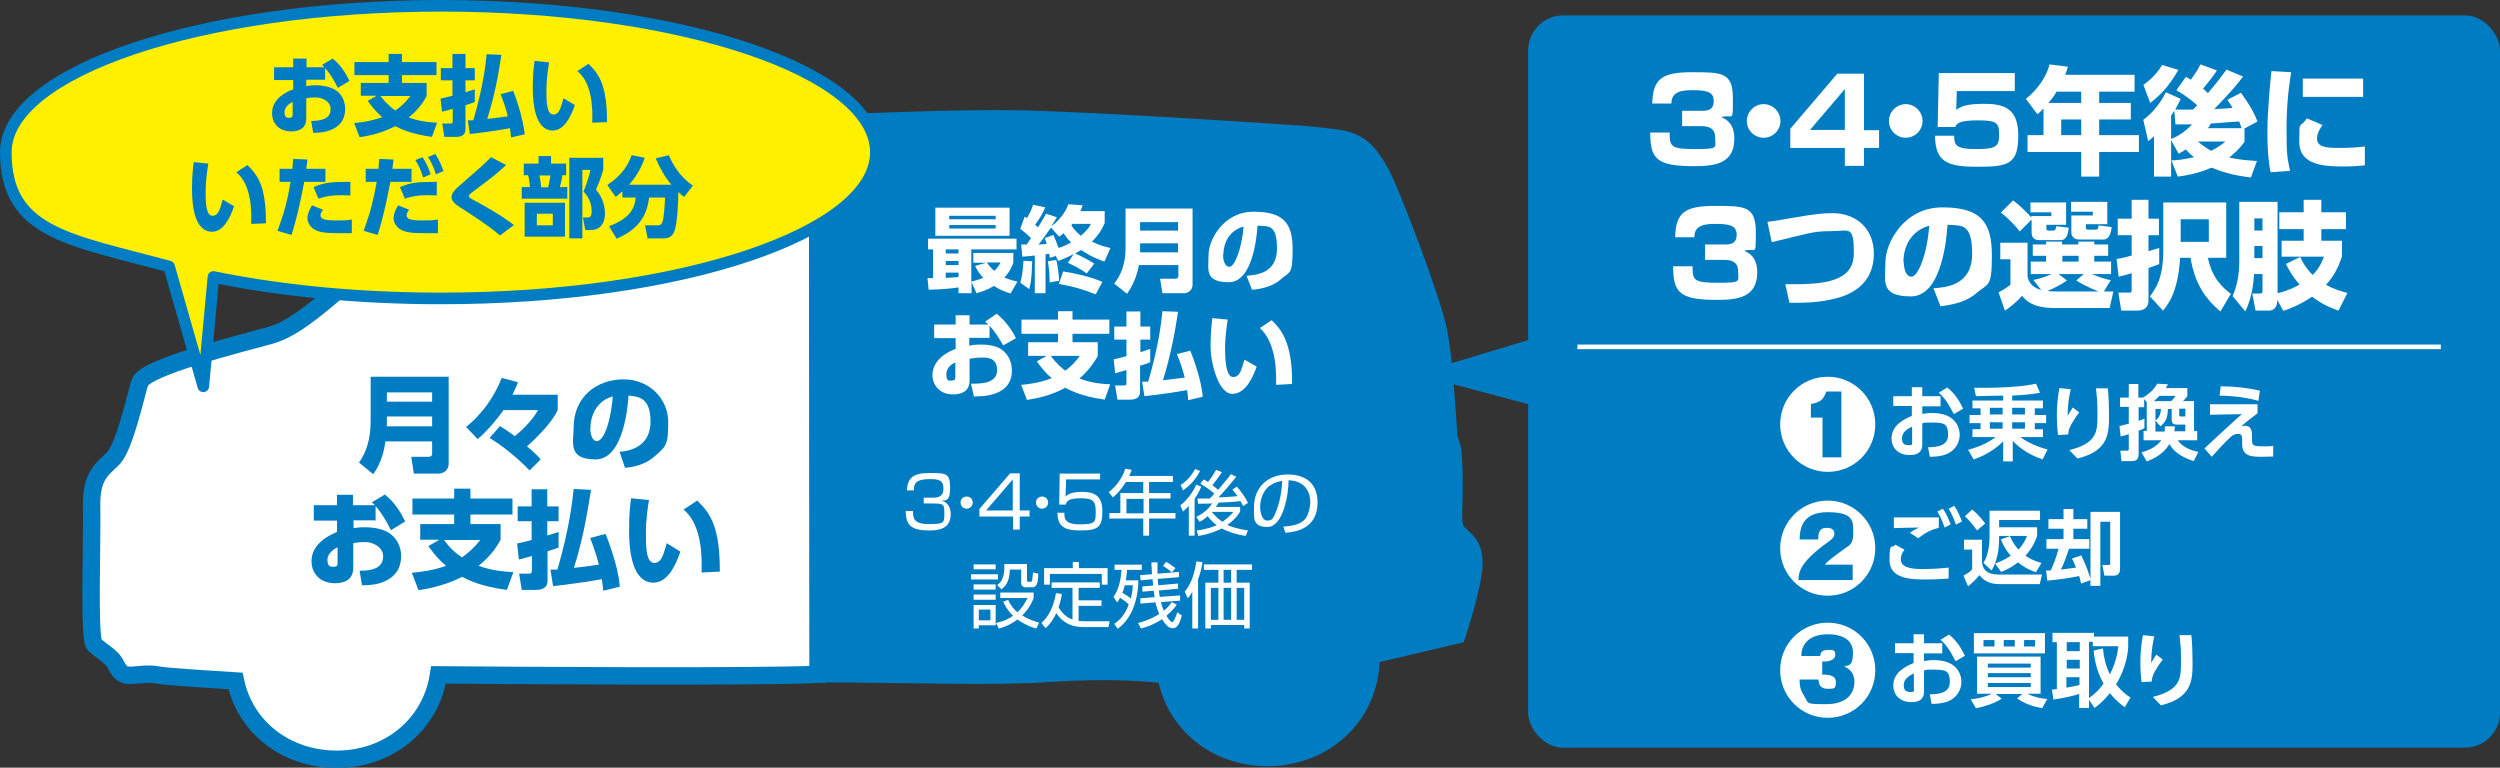 <?xml version="1.0" encoding="UTF-8"?>
<svg id="_レイヤー_1" data-name="レイヤー_1" xmlns="http://www.w3.org/2000/svg" version="1.1" viewBox="0 0 862 264.7">
  <rect x="0" y="0" width="862" height="264.7" fill="#333333" stroke="none"/>
  <!-- Generator: Adobe Illustrator 29.4.0, SVG Export Plug-In . SVG Version: 2.1.0 Build 152)  -->
  <defs>
    <style>
      .st0, .st1 {
        fill: #007cc2;
      }

      .st1, .st2, .st3 {
        stroke: #007cc2;
      }

      .st1, .st3 {
        stroke-width: 6px;
      }

      .st2 {
        fill: #fff000;
        stroke-linecap: round;
        stroke-linejoin: round;
        stroke-width: 4px;
      }

      .st4, .st3 {
        fill: #fff;
      }

      .st5 {
        fill: none;
        stroke: #fff;
        stroke-miterlimit: 10;
        stroke-width: 1.6px;
      }
    </style>
  </defs>
  <g>
    <rect class="st0" x="526.9" y="5.3" width="335.1" height="252.5" rx="12.1" ry="12.1"/>
    <polyline class="st0" points="538.8 113.7 487.9 129 538.8 142.5"/>
  </g>
  <g>
    <g>
      <path class="st3" d="M230.4,46c-26.7,2.6-56.8,5.6-85.4,29.7-28.7,24-40.6,36.8-51.7,39.9-11.1,3.1-43.4,11-45.1,16.3-1.6,5.3-5.3,22.2-9.2,26.2-3.9,3.9-7.8,5.9-7.4,17.5.2,11.7-1,44.6.9,46.6,2,2,5.9,4.2,7,6.2,1.1,1.9,1.9,4.1,4.4,4.4,2.5.3,6.9-.9,10.8,0,2.8.5,18.2,1.5,26.5,2,3.4,16.2,17.7,27,34.9,27,17.9,0,32.5-11.9,35.1-29.1,23.3.2,111,.8,131-.2l-.2-189.6c-20.3,1-39.8,2.1-51.6,3.2Z"/>
      <path class="st1" d="M503.8,184.7c-1.4-1.4-2.8-1.4-2.6-8.4.3-6.9.2-20-.6-22.2-.8-2.3-1.1-3.7-1.1-3.7,0,0-1.4-25.3-3.4-35.7-1.9-10.3-16.5-49-20.4-55.7-3.9-6.7-6.9-10.3-15-11.4-8.1-1.1-13.9-1.4-13.9-1.4,0,0-72.7-5-98.6-5.2-14.4-.2-40.9.6-66.3,1.7l.2,189.6c27.9,0,60.5,1.2,78.8-.1,23.9-1.6,35.5,0,41.1.4,2.8,17,17.4,28.6,35.1,28.6,19.7,0,35.6-14.7,35.6-34.4,0-.6-.2-1.1-.2-1.7l.7.7,29.2-6.9s5.6-17.2,5.8-24.2c.2-7-3.3-8.7-4.7-10.1Z"/>
    </g>
    <g>
      <path class="st0" d="M154.7,159.7c0,3-2.4,3.6-3.5,3.6h-8.5l-.9-5.8h6.1c.8,0,1.1-.5,1.1-1.1v-4.2h-16.1c-.4,2.7-1.2,7.1-4.2,11.3l-4.9-4c2.3-3.3,4-7.7,4-14.3v-15.3h26.9v29.8ZM133.4,135.3v3.2h15.6v-3.2h-15.6ZM133.4,143.6v3.4h15.6v-3.4h-15.6Z"/>
      <path class="st0" d="M182.6,162.2c-.9-.9-6.4-6.7-13.8-11.2l3.6-4.1c1.6,1,3,1.9,5.1,3.5,3.3-2.7,6.3-5.9,8-9h-11.9c-1.3,1.9-5,6.7-8.9,10l-4-4.2c1.8-1.4,8.3-6.8,12.3-16.9l5.6,1.5c-.3.8-.7,1.8-1.9,4.3h15.6v5.3c-1.7,3.8-6.8,9.2-10.6,12.5,2.7,2.2,4.1,3.7,4.7,4.5l-4,4Z"/>
      <path class="st0" d="M213.6,155.8c4.8-.4,10.7-2.5,10.7-10.5s-3.9-8.6-7.6-8.9c-.1,2.3-1.4,22-11.3,22s-7.6-6-7.6-11c0-10.8,8.2-16.6,17.2-16.6s15.4,6.8,15.4,14.7-.6,8.4-5.1,12.2c-2.6,2.2-6.2,3.3-9.8,3.6l-1.9-5.6ZM203.5,147.6c0,1.2.4,4.5,2.3,4.5s4.5-4.6,5.5-15.4c-4.6,1.1-7.7,5.5-7.7,10.9Z"/>
      <path class="st0" d="M129.7,179.4h-7.8v2.7c.8-.1,1.9-.3,3.8-.3,3.8,0,7.1.8,9.2,2.5,2.3,1.9,3.4,4.6,3.4,7.4s-.8,6.7-6,8.9c-2.1.9-4.6,1.2-7.5,1.2l-.8-5c5.9,0,8.1-1.8,8.1-5s-3.5-4.9-6.2-4.9-3.4.3-4.1.4v8.5c0,4.5-3.7,5.3-6.2,5.3-6.1,0-8.2-4.3-8.2-7.5,0-6.4,6.4-9.1,8.8-10.2v-3.9h-8v-5.3h8v-3.6h5.5v3.6h7.6c-.4-.4-.6-.6-1.1-1l4.5-2.7c3.5,2.8,5.6,6.4,7,9.3l-4.9,3c-1.6-3.2-3.4-6.2-5.3-8.3v5.1ZM116.4,188.7c-.8.4-3.5,1.8-3.5,4.4s1.4,2.3,2.4,2.3,1.1-.6,1.1-1.3v-5.4Z"/>
      <path class="st0" d="M174.8,203.4c-9.1-1.2-13.3-3.4-15.5-4.5-4.7,2.4-9.7,3.8-15,4.6l-2.3-6c3-.3,7-.7,11.8-2.4-2-1.7-3.6-3.3-6.1-6.8l3.8-2.2h-6.6v-5.4h11.7v-3.3h-14.4v-5.5h14.4v-3.4h5.6v3.4h14.5v5.5h-14.5v3.3h10.4v5.4c-.8,1.5-2.8,5.2-7.6,9,5,1.8,9.3,2,12,2.2l-2.2,6ZM153.1,186.2c1.2,1.6,2.8,3.7,6.2,6,2.6-1.9,4.2-3.4,6.3-6h-12.5Z"/>
      <path class="st0" d="M192.8,188.7c-1.1.4-1.4.6-4,1.4v10.1c0,2.8-2.3,3.2-4.2,3.2h-4.7l-.9-5.6h3c1.1,0,1.4,0,1.4-1.2v-4.9c-1.1.3-3.7,1.1-4.5,1.2l-.6-5.5c1.9-.4,3.5-.8,5-1.2v-6.5h-4.8v-5.1h4.8v-5.9h5.4v5.9h3.9v5.1h-3.9v4.9c1.2-.3,1.9-.5,3.9-1.2v5.2ZM203.8,168.8c-1.4,8.8-2.8,17-5.9,27,1.4-.1,7.4-.9,8.6-1.1-.9-3.5-2-6.6-3-9.2l5.3-1.4c.7,1.7,1.8,4.6,3.1,9,1.5,5.2,1.7,8.1,1.8,9.2l-5.7,1.4c-.1-1.6-.3-2.6-.5-4-3.4.7-12.1,1.9-16.8,2.4l-.9-5.7c.9,0,1.4,0,2.4,0,4.1-14.2,5.1-23,5.6-27.8l6.1.3Z"/>
      <path class="st0" d="M223.8,172.2c-.4,2.5-1.1,6.8-1.1,11.6s.1,10.3,2.9,10.3,3.3-3.8,4.3-6.8l4.7,2.9c-1.9,5.5-4.7,10.7-9.3,10.7-7.4,0-8.4-11.3-8.4-17.8s.4-8.8.7-11.3l6.1.6ZM241.9,197.4c.2-5.9,0-16.6-6.2-21.7l4.7-3.1c4.8,4.6,7.8,9.4,7.8,24.5l-6.3.3Z"/>
    </g>
    <g>
      <path class="st4" d="M348.5,101.2c-1.6-.5-3.7-1.2-5.8-2.6-2.3,1.4-4.3,2-6,2.5l-1.7-3.8v3.8h-4.5v-2c-1.1.2-5.2.7-10.3.8l-.4-4c.3,0,1.6,0,1.9,0v-9.9h-1.7v-3.7h30.5v3.7h-15.6v11.1c.9-.2,2.1-.5,4.1-1.3-1.6-1.8-2.3-3.1-2.8-4.1l3.8-1.1h-4.4v-3.4h13.8v3.4c-.4,1.1-1.2,3.1-3.1,5.1,1,.4,2,.8,4.5,1.4l-2.4,4.2ZM322.5,71.6h25.6v9.7h-25.6v-9.7ZM326.1,86v1.4h4.4v-1.4h-4.4ZM326.1,90v1.4h4.4v-1.4h-4.4ZM330.5,94h-4.4v1.8c1.5,0,3.1-.2,4.4-.3v-1.5ZM327.3,74.4v1.2h16v-1.2h-16ZM327.3,77.6v1.2h16v-1.2h-16ZM340.3,90.5c.4.7,1.2,1.7,2.5,2.9,1.2-1.1,1.8-2.1,2.2-2.9h-4.7Z"/>
      <path class="st4" d="M355.9,90c-.2,4.9-.2,6.4-1,9.7l-3.1-2.2c.9-3,1-6.5,1.1-7.6l3.1.2ZM363.9,88.3l-1.9.6c0-.3-.2-1-.2-1.4-.4,0-.6.1-1.3.2v13.4h-3.7v-13c-1.6.2-3.6.4-4.3.4l-.4-4.2h1.9l1.5-2.2c-1.7-1.6-2.5-2.3-3.7-3.2l1.5-4.2c.2.1.4.2.8.5,1.4-2.4,1.8-3.6,2.1-4.6l4.2.9c-1.1,2.5-1.8,3.7-3.5,6,.7.5.8.7,1,.9,1.2-1.9,2-3.3,2.8-4.7l3.7,1.2c-.5.9-1,1.7-1.9,3.1,2-1.4,4.6-4.1,5.9-7.6l4.9.4c-.2.6-.4,1.1-.8,2h8.4v4.1c-.5,1.1-1.5,3.6-4.4,6.4,2.9,1.4,4.9,1.9,6.4,2.2l-2.1,4.7c-1.7-.6-4.7-1.7-8-4-.4.2-.9.5-2.1,1.2,2.8,1.2,5.4,2.7,6.6,3.5l-2.6,3.4c-2.2-1.7-5.5-3.2-6.5-3.7l2-3c-2.1,1.1-4,1.9-5.3,2.4l-1-2ZM362.3,78.6c-2.6,3.6-2.8,4-4.2,5.7.6,0,2.3-.1,2.8-.2-.2-.7-.4-1.2-.7-2l3-1.1c.7,1.6,1.1,2.5,1.8,4.5,1.8-.6,3.1-1.2,4.3-1.9-1.5-1.5-2.1-2.5-2.6-3.2-.5.5-.9.8-1.5,1.2l-2.8-3.1ZM364.2,89.6c.4,1.5.9,4.8,1,7.2l-3.3.6c0-.9,0-4-.6-7.3l3-.5ZM366.6,93.6c3,.4,9.6,1.8,13.5,3.6l-2.3,4.3c-4.3-1.7-7.9-2.8-12.7-3.6l1.5-4.3ZM369.8,77.2c0,0-.2.2-.4.5,1.2,1.9,2.5,2.9,3.3,3.6,2.1-1.8,3-3.2,3.5-4.1h-6.4Z"/>
      <path class="st4" d="M406.2,91.4h-13.5c-.3,1.6-1.2,5.9-4.1,9.9l-4.4-3.5c2.1-2.8,3.9-6.3,3.9-12.5v-13.4h23.1v26.1c0,2.7-2.3,3.1-3,3.1h-7.4l-.8-5h5.4c.6,0,.9-.4.9-1v-3.7ZM393.1,79.5h13.1v-2.9h-13.1v2.9ZM393.1,87h13.1v-3.1h-13.1v3.1Z"/>
      <path class="st4" d="M429.7,95.1c3.5-.3,10.6-.8,10.6-9.4s-3.1-7.6-6.7-7.9c-.2,2.8-1.4,19.5-9.9,19.5s-7-4.4-7-9.4,5-14.9,15.5-14.9,13.5,4,13.5,13.1-1.1,7.4-4.3,10.4c-3.1,2.7-8,3.3-9.7,3.4l-1.9-4.8ZM421.7,87.9c0,1.2.4,4.1,2.2,4.1s4.3-6.3,4.9-13.9c-7,2-7,9-7,9.8Z"/>
      <path class="st4" d="M343.5,108.1c2.6,1.9,5.1,5.1,6.8,8.5l-4.4,2.5c-1.1-2-2.7-4.6-4.7-6.8v4.2h-7v2.7c.9-.2,1.9-.4,4-.4,4.6,0,6.7,1.2,8,2.4,2.4,2.2,2.7,5.2,2.7,6.6,0,8.9-10.3,8.9-13.1,8.9l-1-4.4c3.4,0,9,0,9-4.7s-4.1-4.3-5.7-4.3-2.9.3-3.8.4v7.6c0,4.1-3.5,4.7-5.7,4.7-5.3,0-7.1-4.1-7.1-6.5,0-6,6.1-8.5,8-9.2v-3.7h-7.4v-4.7h7.4v-3.2h4.8v3.2h6.5c-.3-.3-.5-.5-1.1-1l3.9-2.7ZM329.5,124.9c-.8.4-3.2,1.5-3.2,4.2s1.2,2.1,1.9,2.1c1.2,0,1.2-.7,1.2-1.3v-5Z"/>
      <path class="st4" d="M360.6,122.7h-6.1v-4.7h10.3v-2.9h-12.6v-4.9h12.6v-2.9h5v2.9h12.7v4.9h-12.7v2.9h8.7v4.8c-1,1.7-2.9,4.8-6.3,7.7,2.1.8,5.1,1.8,10.6,2l-1.9,5.3c-4.7-.7-9.4-1.8-13.6-4.1-5.1,2.8-10,3.7-13.2,4.2l-2-5.2c2.2-.2,6.2-.6,10.5-2.3-2.3-2-3.9-4.1-5.1-5.8l3.2-1.8ZM362.3,122.7c1.9,2.6,3.8,4.2,5,5.1,2.8-2,4.2-4,5-5.1h-10Z"/>
      <path class="st4" d="M396.6,124.9c-.9.4-1.2.5-3.5,1.2v8.9c0,2.5-2,2.8-3.6,2.8h-4.2l-.8-4.9h2.7c1,0,1.2,0,1.2-1v-4.3c-.9.3-3.3.9-3.9,1.1l-.5-4.8c1.7-.4,3-.7,4.4-1.1v-5.7h-4.2v-4.5h4.2v-5.2h4.8v5.2h3.4v4.5h-3.4v4.3c1.1-.3,1.7-.5,3.4-1.1v4.5ZM406.2,107.5c-1.2,7.7-2.5,14.8-5.2,23.6,1.2-.1,6.5-.8,7.5-.9-.8-3.1-1.7-5.8-2.7-8.1l4.6-1.2c.6,1.5,1.6,4,2.7,7.8,1.3,4.6,1.5,7.1,1.6,8.1l-5,1.2c-.1-1.4-.2-2.3-.4-3.5-3,.6-10.6,1.7-14.7,2.1l-.8-5c.8,0,1.2,0,2.1,0,3.6-12.4,4.5-20.1,4.9-24.3l5.3.2Z"/>
      <path class="st4" d="M423.3,110.3c-.5,3.3-.9,6.5-.9,9.8s.2,9.9,2.8,9.9,3-3.4,3.9-6l4.2,2.4c-1,2.8-3.5,9.4-8.4,9.4s-7.5-11-7.5-16.3.4-7.2.6-9.8l5.4.5ZM440,132.7c0-.6,0-1.3,0-2.3,0-10.9-3.6-15.5-5.6-17.3l4.1-2.7c2.9,2.9,7.2,7.3,7,22l-5.5.3Z"/>
    </g>
    <g>
      <path class="st4" d="M314.8,176.1c0,2.3,0,4.6,5.4,4.6s5.4-.4,5.4-3.6,0-3.5-4.2-3.5h-2.9v-2h2.9c1.5,0,3.9,0,3.9-3.1s-1.8-3.3-4.8-3.3c-5,0-5.4,1.8-5.4,3.9h-2.4c.2-4,1.8-6,7.7-6s7.2,0,7.2,5.2-2.2,4.1-2.9,4.3c.8.3,3.1,1.1,3.1,4.7,0,5.4-4.8,5.6-7.4,5.6-6.2,0-8.1-1.8-8.1-6.7h2.4Z"/>
      <path class="st4" d="M335.4,173.3c0,1.2-1,2.1-2.1,2.1s-2.1-.9-2.1-2.1.9-2.1,2.1-2.1,2.1.9,2.1,2.1Z"/>
      <path class="st4" d="M351.6,163.2v12.8h3.4v2.1h-3.4v4.5h-2.3v-4.5h-11.6v-2.6l10.6-12.3h3.3ZM349.2,165.3l-9.2,10.7h9.2v-10.7Z"/>
      <path class="st4" d="M361.4,173.3c0,1.2-1,2.1-2.1,2.1s-2.1-.9-2.1-2.1.9-2.1,2.1-2.1,2.1.9,2.1,2.1Z"/>
      <path class="st4" d="M379.3,163.2v2.1h-11.7l-.2,5.9c.7-.6,1.8-1.6,5.6-1.6s7.1.9,7.1,6.6-1.5,6.7-7.8,6.7-7.6-2.2-7.7-6.1h2.4c0,1.9,0,4,5.4,4s5.4-.9,5.4-4.3-.5-4.7-5.1-4.7-4.8,1.1-5.3,2.2h-2.2l.2-10.7h14Z"/>
      <path class="st4" d="M404.4,164.3v1.9h-8.2v3.8h7.4v1.9h-7.4v5h9.1v1.9h-9.1v5.9h-2v-5.9h-11.7v-1.9h3.8v-6.9h7.9v-3.8h-6c-.6,1-2.3,3.6-4.5,5.3l-1.4-1.8c2.7-2.1,4.8-5.1,5.7-8.1l2.2.4c-.2.6-.3,1-.9,2.1h15.1ZM394.3,172h-5.9v5h5.9v-5Z"/>
      <path class="st4" d="M413.8,162.4c-1.9,3.5-3.9,5.3-5.9,6.7l-.8-1.9c2.4-1.5,3.9-3.5,5-5.5l1.7.7ZM407,174.2c2.1-1.5,4.1-4.1,5.5-7.1l1.7.7c-.4,1-1.1,2.4-2.3,4.2v12.7h-2v-10.2c-1,1-1.6,1.5-2,1.9l-.9-2.1ZM426.6,164c-2,2.5-4.7,5.7-6.5,7.5.6,0,4.5-.2,6.6-.4-.8-1.1-1.3-1.8-1.8-2.3l1.6-1c1.3,1.5,3,3.8,3.8,5.6l-1.7,1.1c-.3-.7-.5-1.1-.9-1.7-2.5.3-5,.4-7.5.5-.5.8-.7,1.2-1,1.5h8.4v1.6c-.5.8-1.6,2.6-4.4,4.6,1.3.6,3.2,1.3,7.1,1.9l-.8,1.9c-2.8-.4-6.1-1.4-8.2-2.6-1.7.9-4.2,1.9-8.1,2.6l-.6-1.9c4-.5,5.9-1.4,6.9-1.8-.8-.6-1.9-1.6-3.1-3.1-1.3,1.1-2.1,1.6-2.8,1.9l-1.1-1.7c3.2-1.5,5-3.8,5.4-4.6-.8,0-4.1.1-4.8.1l-.2-1.8c1.1,0,2.3,0,4.2,0,.7-.7,1.2-1.2,1.6-1.7-1-.9-3-2.4-4.8-3.4l1.1-1.5c.5.2.8.4,1.5.9.6-.7,1.9-2.5,2.8-4.2l2,.8c-1,1.7-2.9,4-3.3,4.5,1.2.9,1.7,1.3,2,1.6,2.8-3.4,3.2-3.7,4.4-5.4l1.9.9ZM417.8,176.5h0c1.7,2.1,3.1,3,3.7,3.4.9-.6,2.1-1.5,3.8-3.4h-7.5Z"/>
      <path class="st4" d="M442.4,181.6c3.9-.3,5.9-1,7.3-2.3s2.1-4.7,2.1-6.2c0-2.9-1.4-7.3-7.5-7.5,0,5-1.9,16.1-7.3,16.1s-4.6-3.5-4.6-7.1c0-6.1,4.3-11,11.6-11s10.3,4.2,10.3,9.6c0,9.4-7.9,10.2-11.1,10.5l-.7-2.1ZM438,167.3c-3.5,2.6-3.5,6.9-3.5,7.5,0,1.8.6,4.7,2.5,4.7s2.1-1.3,2.6-2.2c.7-1.5,2.3-5.7,2.5-11.5-.9.2-2.5.4-4.1,1.6Z"/>
      <path class="st4" d="M344.1,198v1.8h-9.3v-1.8h9.3ZM343.3,194.6v1.7h-7.6v-1.7h7.6ZM343.3,201.5v1.8h-7.6v-1.8h7.6ZM343.3,205v1.8h-7.6v-1.8h7.6ZM343.3,208.6v7h-5.8v1.1h-1.8v-8.1h7.6ZM341.5,210.2h-4v3.7h4v-3.7ZM357.2,216.7c-1.8-.5-4-1.4-6.4-3.1-2.9,2.2-5.2,2.8-6.4,3.1l-1-1.9c3.2-.7,4.8-1.7,5.9-2.5-2.1-2-2.9-3.8-3.4-4.8l1.7-.7c.4.9,1.3,2.7,3.2,4.3,1.2-1.1,2.3-2.5,3.5-4.9h-9.4v-1.9h11.5v1.9c-.4,1.1-1.4,3.5-3.9,6,2.3,1.5,4.5,2.1,5.8,2.5l-.9,1.9ZM354.1,194.6v5.4c0,.2,0,.6.6.6h.6c.3,0,.5-.1.6-.5,0-.4.2-1.8.3-2.7l1.8.4c0,4.6-1.3,4.7-2.2,4.7h-2c-.4,0-1.7,0-1.7-1.6v-4.5h-3.9c-.2,3.7-.9,5.2-2.9,6.8l-1.5-1.5c1.8-1.1,2.5-3.2,2.5-6.1s0-.7,0-1.1h7.8Z"/>
      <path class="st4" d="M369.9,202.7h-7.3v-1.9h16.6v1.9h-7.3v4.3h7.9v1.9h-7.9v5.2c.3,0,1.1.1,2,.1h8.7l-.4,2h-8.8c-5.9,0-8.3-3.5-9.2-4.8-1.5,3.2-3.1,4.7-3.7,5.2l-1.4-1.8c2.6-2.3,4.3-6,5-10.3l2,.3c-.1,1-.3,2.3-1.1,4.6,1.1,1.9,2.7,3.5,4.8,4.2v-10.9ZM372,193.8v2.1h9.9v5.7h-2v-3.7h-17.9v3.7h-2v-5.7h9.9v-2.1h2.1Z"/>
      <path class="st4" d="M383.9,205.8c2.1-2.7,2.6-6.8,2.8-9.3h-2.4v-1.8h9.4v1.8h-5.1c0,.9-.2,2-.4,3.6h4.3c0,1.4-.1,4.7-1.4,8.6-1.7,5.1-4.7,7.3-5.7,8.1l-1.2-1.7c.9-.6,3.5-2.4,5-6.7-.7-.7-2.2-1.8-3-2.3-.4.8-.7,1.2-1,1.6l-1.3-1.9ZM387.8,201.8c-.3,1.3-.4,1.6-.8,2.6,1.2.7,1.8,1,2.9,2,.6-2.2.6-3.5.7-4.6h-2.7ZM405.8,208.4c-.5.7-1.4,2.1-3.6,3.9.5.9,1.4,2.2,2,2.2s1.4-2.3,1.7-3.4l1.6,1.1c-1,3.9-2.1,4.4-3.1,4.4s-2.1-.4-3.7-3.1c-3.5,2.2-6,2.9-7.3,3.2l-1-1.9c1-.2,4.2-1.1,7.3-3.1-.5-1.2-.9-2.3-1.3-4l-5.2.4v-1.8c-.1,0,4.9-.4,4.9-.4,0-.5-.2-1.6-.3-2.2l-3.9.3v-1.8c-.1,0,3.7-.3,3.7-.3,0-.3-.2-1.9-.2-2.2l-4.1.4-.2-1.8,4.1-.3c-.1-2.6-.2-3.3-.2-4.1h2.1c0,1.2,0,2.4,0,3.9l7.4-.6v1.8c.1,0-7.3.6-7.3.6,0,.7.1,1.6.2,2.2l6.8-.6v1.8c.1,0-6.6.6-6.6.6.1,1.2.2,1.7.3,2.2l7-.5v1.8c0,0-6.6.5-6.6.5.3,1.3.5,1.9,1,3,1.7-1.4,2.3-2.4,2.7-3l1.8.9ZM404,197.3c-1.1-1-2.7-2-3-2.2l1.1-1.4c.9.5,2.2,1.4,3.2,2.2l-1.3,1.5Z"/>
      <path class="st4" d="M413.1,216.7h-2v-12.6c-.7,1.2-1.1,1.7-1.6,2.2l-1-2.3c1.2-1.5,3.1-4.2,4-10.4l2.1.2c-.1,1-.4,3-1.5,6v16.8ZM431.7,196.5h-5.3v4.4h4.5v15.8h-1.9v-1.2h-11.5v1.2h-1.9v-15.8h4.5v-4.4h-5v-1.9h16.6v1.9ZM420.1,202.7h-2.6v11h2.6v-11ZM424.5,196.5h-2.6v4.4h2.6v-4.4ZM424.5,202.7h-2.6v11h2.6v-11ZM429,202.7h-2.6v11h2.6v-11Z"/>
    </g>
  </g>
  <g>
    <path class="st4" d="M646.6,146.3c0,9.1-7.3,16.4-16.4,16.4-9,0-16.4-7.3-16.4-16.4,0-9.1,7.3-16.4,16.4-16.4,9,0,16.4,7.3,16.4,16.4Z"/>
    <path class="st0" d="M628.4,157.8v-13.8s-4,0-4,0v-4.7c3.2-.6,4.3-1.4,5.3-4.3h5.2s0,22.7,0,22.7h-6.5Z"/>
    <g>
      <path class="st4" d="M669.1,136.7v3.4h-6.3v2.6c.6,0,1.6-.3,3.2-.3,3.2,0,5.5.7,7,1.9,1.8,1.4,2.7,3.5,2.7,5.7s-1.2,5.3-4.8,6.7c-1.6.6-3.6.8-5.5.8l-.6-3.3c2.7,0,6.9-.3,6.9-4.2s-1.3-4.3-5.5-4.3-2.4.1-3.4.3v7.3c0,2.9-2.1,3.6-4.3,3.6-4.5,0-6.3-3-6.3-5.7,0-4.8,4.7-6.8,7-7.8v-3.4h-6.4v-3.4h6.4v-3.1h3.6v3.1h6.3ZM659.3,147.1c-1.3.6-3.5,1.8-3.5,4s1.2,2.4,2.5,2.4,1-.4,1-.9v-5.5ZM671.4,133.6c2.7,2.1,4.3,4.8,5.5,7.3l-3.2,1.9c-2.1-4.1-3.5-5.9-5.2-7.4l2.9-1.8Z"/>
      <path class="st4" d="M690.5,136.4c-1.3,0-7.7.2-9.2.2l-.6-2.9c2.2,0,5.8.1,11.4-.2,5.7-.3,8.5-.9,9.9-1.2l1.4,3.1c-1.5.3-4.4.8-9.6,1v1.7h10.6v2.7h-2.8v2.3h3.9v2.8h-3.9v2.1h2.8v2.7h-7.8c1.5,1.1,4.3,2.9,9.4,4.3l-1.7,3.4c-3.9-1.3-7.5-3.4-10.3-6.4v7.1h-3.3v-6.9c-1,1-4.8,4.5-10.2,6.2l-1.9-3.3c1.4-.4,5.9-1.6,9.5-4.4h-8v-2.7h2.8v-2.1h-3.8v-2.8h3.8v-2.3h-2.8v-2.7h10.6v-1.6ZM686.1,140.6v2.3h4.4v-2.3h-4.4ZM686.1,145.6v2.2h4.4v-2.2h-4.4ZM693.8,140.6v2.3h4.4v-2.3h-4.4ZM693.8,145.6v2.2h4.4v-2.2h-4.4Z"/>
      <path class="st4" d="M714,134.2c-.5,2.1-1,4.8-1.1,9.2,1.1-1.8,1.2-2,1.8-2.9l2.2,1.7c-1,1.3-1.9,2.7-2.7,4.1-1,1.8-1,2.7-1.1,3.5l-3.5.2c-.1-1-.4-3.4-.4-6.7,0-4.7.6-8,.9-9.5l3.9.4ZM726.8,134c.3,3.2.4,6.4.4,9.7,0,6.4-.7,11.9-10.9,14.4l-2.8-2.9c9.4-2.4,9.7-6.1,9.7-11.9s-.1-5.2-.5-9.4h4Z"/>
      <path class="st4" d="M740.2,148.7v-10l-.9-1.1v2.8h-1.9v4.7c.7-.2,1.2-.4,2-.8v3.3c-.5.3-.9.5-2,.9v7.9c0,2.1-.8,2.6-2.6,2.6h-3.3l-.4-3.6h2.2c.7,0,.7-.1.7-.8v-4.9c-1.2.4-1.9.6-2.8.8l-.4-3.6c.8-.2,1.3-.3,3.2-.8v-5.8h-3v-3.2h3v-4.7h3.3v4.7h1.6c3.5-2.2,4.4-3.9,4.9-4.8l3.7.2c-.2.4-.3.7-.7,1.3h7.4v2.8c-.2.3-.6.8-1.5,1.7h3.8v10.3h1.1v3.2h-6.7c1.1,1.7,3.6,3.4,7.1,4l-1.6,3.2c-5-1.6-7.2-3.8-8.4-5.9-2.3,4-6.5,5.5-7.8,6l-1.8-3.1c1.3-.4,5-1.5,6.8-4.2h-6.1v-3.2h1ZM748.6,138.3c.4-.4.8-.7,1.5-1.8h-5.5c-.3.3-.8.8-1.9,1.8h5.8ZM746.4,148.7c0-.6,0-1,.1-1.7h3.4c0,.8-.1,1.1-.2,1.7h3.8v-2.3h-2.7c-1.2,0-2-.2-2-1.8v-3.6h-1.3c-.1,3.4-.9,4.6-2.6,6l-1.7-2c1.1-.9,1.7-1.6,1.9-4h-1.9v7.8h3.2ZM751.4,140.9v2.1c0,.6,0,.6.9.6h1.2v-2.7h-2.1Z"/>
      <path class="st4" d="M778.4,139.5v3c-2.8,2.1-3.1,2.4-5.7,4.5.4-.1.8-.2,1.3-.2,2.5,0,2.5,2.3,2.5,3.7v1c0,2,.1,2.4,3.9,2.4s2.5-.1,3.4-.2v3.7c-.9,0-2,.1-3.9.1-3.2,0-6.8,0-6.8-4.3v-1.6c0-1,0-2-1.3-2s-2,.4-3,1.4c-1.6,1.4-4.3,4.4-6.2,6.5l-2.5-2.9c.4-.4,4.4-4.1,5.5-5.1,5-4.6,5.9-5.4,7.4-6.7l-11,.2v-3.6h16.5ZM778.7,138.2c-3.4-.9-6.9-1.6-13.4-1.8l.4-3.2c4.6,0,9.1.5,13.5,1.5l-.5,3.4Z"/>
    </g>
  </g>
  <g>
    <path class="st4" d="M646.6,189c0,9.1-7.3,16.4-16.4,16.4-9.1,0-16.4-7.3-16.4-16.4,0-9,7.3-16.4,16.4-16.4,9,0,16.4,7.3,16.4,16.4Z"/>
    <path class="st0" d="M638.9,200h-18.8c.1-2.6.3-6,10.2-13.1,1.3-.9,2.2-1.7,2.2-2.9,0-1.9-1.9-2-2.6-2-2.8,0-2.9,1.9-3,4h-6.4c.1-3,.4-9.4,9.6-9.4s8.9,3.2,8.9,7.1-1,4.1-3.7,6c-4.2,3.1-4.8,3.5-6.1,5h9.6v5.2Z"/>
    <g>
      <path class="st4" d="M656.6,189.6c-1,1.3-1.2,2.4-1.2,3.2,0,3,3.8,3.4,7.3,3.4s6.7-.2,9.2-.5v3.8c-1.9.1-4.4.3-7.7.3-4.8,0-12.7,0-12.7-6.7s.8-3.6,2-5.3l3.1,1.7ZM668.4,182c-2.6.7-4.5,1.6-7,3.6l-2.9-1.9c1-.7,1.8-1.1,3.2-1.8-2.6,0-6.3.1-8.7.2v-3.7c1.9,0,4.6,0,7.8,0s6.6,0,7.7,0v3.6ZM669.9,175.4c1.2,1.7,1.8,3.2,2.7,5.4l-2.1,1.1c-.8-2.3-1.3-3.5-2.5-5.5l1.9-1ZM673.8,174.4c1.2,1.7,1.8,3.2,2.7,5.4l-2.1,1.1c-.8-2.3-1.4-3.6-2.5-5.5l1.9-1Z"/>
      <path class="st4" d="M677.2,186.1h6.2v8.1c.5,2.8,2.5,3.9,5.6,3.9h15.1l-.8,3.3h-14c-4.2,0-5.9-2-6.8-3.1-1.3,1.7-3.1,3.2-3.9,3.9l-1.6-3.7c2.2-1.2,2.7-1.8,3-2.3v-6.7h-2.8v-3.4ZM680,175.7c2.3,1.8,3.9,4,4.5,4.8l-2.8,2.4c-1.8-2.4-2.9-3.7-4.2-4.9l2.5-2.3ZM693.1,185c.4,1,1.2,2.7,2.9,4.5,1.6-1.8,2.3-3.2,2.9-4.7h-9.6v.5c0,2.3-.1,7.2-2.6,11.4l-2.8-2.6c2-3.2,2.1-7.5,2.1-9.3v-8.7h17.4v3.2h-14.1v2.5h13.1v3c-.4,1.2-1.4,3.9-4,6.8,2.3,1.6,4.1,2.1,5.5,2.5l-1.9,3.2c-1.2-.4-3.5-1.2-6.2-3.4-2.5,2-4.8,2.9-5.8,3.3l-2.1-2.9c.9-.3,3.1-1.1,5.4-2.7-2.1-2.4-2.9-4.4-3.4-5.6l3-1.1Z"/>
      <path class="st4" d="M717.5,201c-.2-.8-.3-1.4-.6-2.4-2.3.5-6.3,1.2-11,1.6l-.4-3.5c.2,0,1.3,0,1.6,0,.4-.8,1.9-4.4,2.7-7.5h-4.2v-3.3h5.9v-3.6h-5.2v-3.3h5.2v-3.5h3.4v3.5h4.8v3.3h-4.8v3.6h5.5v3.3h-7c-.9,2.6-1.6,4.7-2.8,7.2,1.7-.2,3.6-.5,5.2-.7-.7-1.8-1-2.4-1.4-3.1l3.2-1.1c2,4,2.7,6.5,3.3,8.5l-3.3,1.2ZM731,176.5v19.3c0,.9,0,2.7-2.2,2.7h-3.2l-.7-3.7h2.1c.5,0,.6,0,.6-.7v-14.2h-3.4v22.1h-3.4v-25.5h10.1Z"/>
    </g>
  </g>
  <g>
    <path class="st4" d="M646.6,231.1c0,9.1-7.3,16.4-16.4,16.4-9.1,0-16.4-7.3-16.4-16.4,0-9.1,7.3-16.4,16.4-16.4,9.1,0,16.4,7.3,16.4,16.4Z"/>
    <path class="st0" d="M628.3,232.3v-4.2h.7c1.3,0,3.8-.4,3.8-2.3s-.9-1.7-2.6-1.7c-2.4,0-2.5,1.4-2.6,2.1h-6.5c0-1.1.1-2.5,1.1-4,1.7-2.7,4.9-3.5,8.2-3.5s8.5,1,8.5,6.3-1.9,4.2-3,4.8c1.2.6,3.5,1.7,3.5,5.3s-2.2,7.7-9.8,7.7-5.8-.2-7.9-3.5c-1.1-1.7-1.2-3.4-1.2-5h6.5c.1,1.2.4,3.2,3,3.2s3,0,3-2.4-3.1-2.5-4-2.5h-.7Z"/>
    <g>
      <path class="st4" d="M669.7,221.9v3.4h-6.3v2.6c.6,0,1.6-.3,3.2-.3,3.2,0,5.5.7,7,1.9,1.8,1.4,2.7,3.5,2.7,5.7s-1.2,5.3-4.8,6.7c-1.6.6-3.6.8-5.5.8l-.6-3.3c2.7,0,6.9-.3,6.9-4.2s-1.3-4.3-5.5-4.3-2.4.1-3.4.3v7.3c0,2.9-2.1,3.6-4.3,3.6-4.5,0-6.3-3-6.3-5.7,0-4.8,4.7-6.8,7-7.8v-3.4h-6.4v-3.4h6.4v-3.1h3.6v3.1h6.3ZM659.9,232.2c-1.3.6-3.5,1.8-3.5,4s1.2,2.4,2.5,2.4,1-.4,1-.9v-5.5ZM672,218.8c2.7,2.1,4.3,4.8,5.5,7.3l-3.2,1.9c-2.1-4.1-3.5-5.9-5.2-7.4l2.9-1.8Z"/>
      <path class="st4" d="M704.3,244.2c-3.4-.6-6.1-1.5-8.8-3.4l1.8-1.5h-9.2l2.1,1.6c-2.2,1.5-6.1,2.8-8.9,3.3l-1.8-3.1c3.6-.3,6.4-1.4,7.3-1.9h-5.1v-12.8h21.9v12.8h-4.6c2.2,1,4,1.6,6.9,1.8l-1.7,3.1ZM705.1,218.3v7h-24.5v-7h24.5ZM683.9,220.7v2.2h3.8v-2.2h-3.8ZM685.4,230.2h14.8v-1.4h-14.8v1.4ZM685.4,233.5h14.8v-1.4h-14.8v1.4ZM685.4,235.5v1.4h14.8v-1.4h-14.8ZM690.9,220.7v2.2h3.8v-2.2h-3.8ZM697.9,220.7v2.2h3.8v-2.2h-3.8Z"/>
      <path class="st4" d="M732.7,243.9c-1.1-.8-3-2.1-5.2-4.9-2.2,2.7-3.9,4.1-5.3,5.1l-1.9-2.8v2.8h-3.4v-4.8c-1.2.4-5.6,1.5-8.9,1.9l-.5-3.4c.3,0,1.4-.2,1.7-.2v-16.2h-1.5v-3.2h14.3v1.3h11.8v3.4c0,1.7-.7,7.5-4.2,13.1,2,2.4,3.8,3.8,5,4.5l-2,3.4ZM712.6,221.4v3.1h4.5v-3.1h-4.5ZM712.6,227.5v3h4.5v-3h-4.5ZM717,233.5h-4.5v3.6c1.6-.3,2.9-.5,4.5-.9v-2.7ZM725.1,223.7c.3,3,1,6.1,2.4,8.8,2.1-4.1,2.7-7.7,2.9-9.7h-8.8v-1.5h-1.3v19.4c2.2-1.6,3.4-2.8,5-5-2.9-5.1-3.3-10.2-3.4-11.4l3.1-.7Z"/>
      <path class="st4" d="M742.8,219.4c-.5,2.1-1,4.8-1.1,9.2,1.1-1.8,1.2-2,1.8-2.9l2.2,1.7c-1,1.3-1.9,2.7-2.7,4.1-1,1.8-1,2.7-1.1,3.5l-3.5.2c-.1-1-.4-3.4-.4-6.7,0-4.7.6-8,.9-9.5l3.9.4ZM755.6,219.1c.3,3.2.4,6.4.4,9.7,0,6.4-.7,11.9-10.9,14.4l-2.8-2.9c9.4-2.4,9.7-6.1,9.7-11.9s-.1-5.2-.5-9.4h4Z"/>
    </g>
  </g>
  <line class="st5" x1="543.9" y1="119.6" x2="841.6" y2="119.6"/>
  <path class="st2" d="M152.1,2C69.2,2,2,24.6,2,52.5s22,30.1,56.3,39.4l11.8,41.3,3.5-37.7c22.8,4.7,49.7,7.4,78.4,7.4,82.9,0,150-22.6,150-50.4S234.9,2,152.1,2Z"/>
  <g>
    <path class="st0" d="M112,27.5h-6.4v2.2c.7-.1,1.6-.3,3.1-.3,3.1,0,5.8.7,7.5,2,1.9,1.5,2.8,3.8,2.8,6.1s-.6,5.5-4.9,7.3c-1.7.7-3.8,1-6.1,1l-.7-4.1c4.9,0,6.7-1.5,6.7-4.1s-2.8-4-5.1-4-2.8.2-3.3.3v7c0,3.7-3,4.4-5.1,4.4-5,0-6.7-3.5-6.7-6.2,0-5.3,5.2-7.5,7.3-8.3v-3.2h-6.6v-4.4h6.6v-3h4.6v3h6.2c-.3-.3-.5-.5-.9-.8l3.7-2.2c2.9,2.3,4.6,5.2,5.8,7.7l-4,2.4c-1.3-2.6-2.8-5.1-4.4-6.8v4.2ZM101,35.1c-.6.3-2.9,1.4-2.9,3.6s1.2,1.9,1.9,1.9.9-.5.9-1v-4.4Z"/>
    <path class="st0" d="M149,47.2c-7.5-1-10.9-2.8-12.7-3.7-3.9,2-8,3.2-12.3,3.8l-1.9-4.9c2.5-.2,5.7-.6,9.7-2-1.6-1.4-2.9-2.7-5-5.6l3.1-1.8h-5.5v-4.4h9.6v-2.7h-11.8v-4.5h11.8v-2.8h4.6v2.8h11.9v4.5h-11.9v2.7h8.5v4.5c-.7,1.3-2.3,4.3-6.2,7.4,4.1,1.5,7.7,1.7,9.8,1.8l-1.8,5ZM131.2,33.1c1,1.3,2.3,3,5.1,5,2.2-1.5,3.5-2.8,5.2-5h-10.2Z"/>
    <path class="st0" d="M163.8,35.1c-.9.4-1.2.5-3.3,1.2v8.3c0,2.3-1.9,2.6-3.4,2.6h-3.9l-.7-4.6h2.5c.9,0,1.1,0,1.1-1v-4.1c-.9.3-3.1.9-3.7,1l-.5-4.5c1.6-.4,2.8-.6,4.1-1v-5.3h-4v-4.2h4v-4.9h4.5v4.9h3.2v4.2h-3.2v4.1c1-.3,1.6-.5,3.2-1v4.3ZM172.9,18.8c-1.1,7.3-2.3,13.9-4.9,22.2,1.1-.1,6.1-.7,7.1-.9-.7-2.9-1.6-5.4-2.5-7.6l4.3-1.2c.6,1.4,1.5,3.8,2.5,7.4,1.2,4.3,1.4,6.7,1.5,7.6l-4.7,1.1c-.1-1.3-.2-2.1-.4-3.2-2.8.6-10,1.6-13.8,2l-.7-4.7c.8,0,1.2,0,1.9,0,3.4-11.7,4.2-18.9,4.6-22.8l5,.2Z"/>
    <path class="st0" d="M189.3,21.6c-.3,2.1-.9,5.6-.9,9.5s.1,8.4,2.4,8.4,2.7-3.2,3.5-5.6l3.9,2.3c-1.5,4.5-3.9,8.8-7.6,8.8-6.1,0-6.9-9.3-6.9-14.7s.4-7.2.6-9.3l5,.5ZM204.2,42.3c.2-4.9,0-13.6-5.1-17.8l3.8-2.5c3.9,3.8,6.4,7.7,6.4,20.1l-5.2.2Z"/>
    <path class="st0" d="M71.8,56.5c-.3,2.1-.9,5.6-.9,9.5s.1,8.4,2.4,8.4,2.7-3.2,3.5-5.6l3.9,2.3c-1.5,4.5-3.9,8.8-7.6,8.8-6.1,0-6.9-9.3-6.9-14.7s.4-7.2.6-9.3l5,.5ZM86.6,77.2c.2-4.9,0-13.6-5.1-17.8l3.8-2.5c3.9,3.8,6.4,7.7,6.4,20.1l-5.2.2Z"/>
    <path class="st0" d="M95.7,79.5c2.7-7.3,3.4-10.6,4.5-16.8h-3.8v-4.5h4.4c.1-1.1.1-1.7.3-3.4l4.9.2c-.2,1.5-.2,1.7-.4,3.2h6.6v4.5h-7.3c-1.2,6.5-2.8,13.5-4.4,18.3l-4.8-1.4ZM111.4,72.3c-.8,1-.9,1.6-.9,1.9,0,1.3,1.2,1.8,5.2,1.8s3.4,0,5.6-.3v4.7c-1.1,0-2.2,0-4.6,0-4.6,0-6.7-.3-8.5-1.4-1.2-.8-2.2-2.2-2.2-3.8s1.1-3.7,1.6-4.4l3.7,1.5ZM120.9,67.4c-.8,0-1.9-.1-3.4-.1-3.3,0-5.3.4-7.7,1.2l-1.7-4c3.8-1.6,6.1-1.8,12.7-1.8v4.7Z"/>
    <path class="st0" d="M125.4,79.5c2.7-7.3,3.4-11,4.5-16.8h-3.8v-4.5h4.4c.1-1.1.1-1.7.3-3.4l4.9.2c-.2,1.5-.2,1.7-.4,3.2h6.6v4.5h-7.3c-1.2,6.5-2.8,13.5-4.4,18.3l-4.8-1.4ZM141.1,72.3c-.8,1-.9,1.6-.9,1.9,0,1.3,1.2,1.8,5.2,1.8s3.4,0,5.6-.3v4.7c-1.1,0-2.2,0-4.6,0-4.7,0-6.7-.3-8.5-1.4-1.2-.8-2.2-2.2-2.2-3.8s1.1-3.7,1.6-4.4l3.7,1.5ZM150.7,67.4c-.8,0-1.9-.1-3.4-.1-3.3,0-5.3.4-7.7,1.2l-1.7-4c3.8-1.6,6.1-1.8,12.7-1.8v4.7ZM145.7,54.2c1.3,2,2.2,4,2.8,5.9l-2.6,1.1c-.8-2.5-1.4-4-2.7-6l2.5-1ZM150.1,53.1c1.4,2.1,2.3,4.4,2.8,5.9l-2.6,1.1c-.8-2.5-1.5-4-2.7-6l2.5-1Z"/>
    <path class="st0" d="M172.4,81.2c-4.2-3.6-8.8-6.5-13.9-9.8-2.2-1.4-2.8-2.4-2.8-3.5s1-2.5,3.2-4.3c6.8-5.9,7.6-6.6,10.4-9.4l5.2,2.7c-3.3,3.1-4.8,4.2-11.3,9.1-1,.7-1.5,1.1-1.5,1.6s.4.7,1.3,1.2c9.1,4.9,12.8,7.7,14.2,8.8l-4.8,3.6Z"/>
    <path class="st0" d="M185.7,56.4v-2.6h4.3v2.6h5.2v4h-1.3c-.2,1.7-.5,2.9-.9,4.1h2.6v4h-15.7v-4h2.8c0-1.2-.3-3.1-.6-4.1h-1.5v-4h5.2ZM194.8,81.6h-13.9v-11.7h13.9v11.7ZM190.6,73.7h-5.5v4h5.5v-4ZM189,64.6c.4-1.3.7-3.8.8-4.1h-3.8c.3,1.5.5,2.6.6,4.1h2.4ZM196.3,82.1v-27.7h11.7v4.1c-.7,2.8-2.1,5.9-2.5,6.9,2.7,3.1,3.1,6.5,3.1,8.4s-.8,5.5-4.8,5.5h-2l-.8-4.3h1.5c.7,0,1.5-.1,1.5-2.1,0-3.5-1.6-5.5-2.8-6.9.8-1.8,2-5.5,2.4-7.4h-2.8v23.6h-4.3Z"/>
    <path class="st0" d="M214.4,66.1c-.6.6-1.1,1-2.1,1.8l-2.9-4.1c5.1-3.4,7.2-6.9,8.4-10.3l4.5.9c-.5,1.5-1.9,5.4-5.4,9.3h14.6c-2.3-2.7-4-5.8-5.4-9.1l4.5-1.1c1.5,3.5,3.8,7.4,8.3,10.5l-3,3.9c-.6-.4-1.1-.8-2-1.7,0,2.3-.3,11-1.4,13.6-.6,1.4-1.5,2.4-3.8,2.4h-5.4l-.9-4.5h4.3c.7,0,1.3-.2,1.6-.9.7-1.4.9-6.6,1-8.7h-5.5c-.8,7.2-4.5,11.3-11.2,14.2l-2.6-4.3c6.6-2.5,8.8-5.6,9.2-9.9h-4.6v-1.9Z"/>
  </g>
  <g>
    <path class="st4" d="M575.7,45.9c0,4.6.4,5.5,8.8,5.5s6.9-.5,6.9-4-2.8-3.9-4.8-3.9h-6.6v-5.3h6.6c1.8,0,4.3,0,4.3-3.4s-2.9-3.7-7.8-3.7-6.8,1.5-6.8,4.6h-6.6c.2-8.6,3.4-10.8,13.7-10.8s14.1,0,14.1,9,0,5.2-4,6.5c1.2.5,4.5,1.8,4.5,7.4,0,8.8-7,9.5-13.9,9.5-13,0-15.1-2.6-15.1-11.6h6.7Z"/>
    <path class="st4" d="M613.9,41.7c0,3.2-2.6,5.8-5.8,5.8s-5.8-2.6-5.8-5.8,2.7-5.8,5.8-5.8,5.8,2.6,5.8,5.8Z"/>
    <path class="st4" d="M642.7,25.3v19.6h5.2v6.1h-5.2v6.2h-6.6v-6.2h-18.8v-6.6l16.2-19h9.3ZM636.1,30.7l-12,14.1h12v-14.1Z"/>
    <path class="st4" d="M662.9,41.7c0,3.2-2.6,5.8-5.8,5.8s-5.8-2.6-5.8-5.8,2.7-5.8,5.8-5.8,5.8,2.6,5.8,5.8Z"/>
    <path class="st4" d="M694.7,25.3v6.1h-20l-.2,6.5c1.4-1,3-2.1,9.4-2.1s12,1,12,10.9-3.4,10.8-14,10.8-14.6-1.7-14.7-10.7h6.6c0,3.1.5,4.6,7.3,4.6s8.2-.7,8.2-4.8-.5-5.1-7.3-5.1-7.4,1.2-7.8,2.3h-6.1l.4-18.6h26.1Z"/>
    <path class="st4" d="M704.6,37.4c-.9,1-1.4,1.4-2.1,2l-4-5.3c3.8-3,7-7.3,8.2-11.9l6.3.8c-.2.8-.4,1.4-.9,2.8h23.9v5.8h-12.2v3.9h10.9v5.7h-10.9v5.4h13.7v5.8h-13.7v8.5h-6.2v-8.5h-18.5v-5.8h5.5v-9.1ZM717.6,35.5v-3.9h-8.5c-1.1,1.9-1.3,2.1-2.8,3.9h11.2ZM710.7,41.2v5.4h6.9v-5.4h-6.9Z"/>
    <path class="st4" d="M748.6,48.5v12.4h-5.9v-13.9c-.2.2-.5.5-2,1.7l-1.7-7.4c3.4-2.3,6.4-6.6,7.8-9.5l5.1,2.3c-.5,1.1-1,2.1-1.9,3.7,1.9,0,5.2,0,6.1,0,.8-.8,1.1-1.1,1.5-1.5-.3-.3-3.6-3.2-7.2-5.2l3.3-4.6c.8.4,1,.5,1.7,1,1.9-2.7,2.4-3.4,3.3-5.3l5.7,2.1c-1.4,2.2-3.1,4.2-4.8,6.3.9.7,1.3,1.1,1.7,1.5,4-4.7,5.3-6.6,6.4-8.1l5.7,2.4c-1.9,2.5-3.6,4.7-9.9,11.2,2.1-.1,4.7-.2,6.3-.4-.5-.8-.7-1.2-1.8-2.8l4.7-2.4c2.5,3.6,3.9,5.5,5.7,9.9l-4.5,2.4v4.6c-1.3,1.7-2.5,3.3-5.3,5.4,3.3.8,6.6,1,9.6,1.2l-2.1,5.7c-7.2-.9-10.2-2.1-13.6-3.4-5,2.2-9.3,2.8-11.6,3.1l-2.2-5.6c1.5,0,3.8-.2,7.8-1.1-1.7-1.3-2.5-2.3-2.8-2.7-.8.6-1.6,1-2.5,1.5l-2.5-4.5ZM739,29.3c1.1-.8,4.2-3,6.5-6.9l5.6,1.7c-2.9,5.1-5.6,8.2-9.7,11.4l-2.3-6.1ZM748.6,47.9c2.3-.8,5.1-2.7,7.2-5-2,0-3.8,0-5.7,0l-.4-4.7c-.3.4-.5.8-1.1,1.7v7.9ZM757.8,48.8c2.5,2,3.9,2.8,4.6,3.2,2.6-1.3,3.8-2.3,4.9-3.2h-9.5ZM772.9,44.2c-.5-1.5-.7-1.9-.8-2.3-1.3,0-9.2.7-9.8.7-.2.4-.4.7-1,1.6h11.7Z"/>
    <path class="st4" d="M790,24.9c-.4,2.5-1.6,9.4-1.6,19.4s.3,9.8,1.2,14.6l-6.7.5c-.4-1.9-1.1-6-1.1-13.6s1-17.7,1.4-21.3l6.8.4ZM800.8,43.2c-1.5,1.9-1.9,3.4-1.9,4.6,0,2.8,3.1,3.2,7,3.2s6.7-.1,9.5-.5v6.5c-1,.1-3.3.4-7.2.4-6.6,0-15.4-.3-15.4-8.5s0-4.1,2.6-8.1l5.4,2.3ZM814.8,27.1v6.3h-20.8v-6.3h20.8Z"/>
    <path class="st4" d="M583.6,92c0,4.6.4,5.5,8.8,5.5s6.9-.5,6.9-4-2.8-3.9-4.8-3.9h-6.6v-5.3h6.6c1.8,0,4.3,0,4.3-3.4s-2.9-3.7-7.8-3.7-6.8,1.5-6.8,4.6h-6.6c.2-8.6,3.4-10.8,13.7-10.8s14.1,0,14.1,9,0,5.2-4,6.5c1.2.5,4.5,1.8,4.5,7.4,0,8.8-7,9.5-13.9,9.5-13,0-15.1-2.6-15.1-11.6h6.7Z"/>
    <path class="st4" d="M615.6,98c13.7.2,23.6-.9,23.6-10.7s-1.5-7.6-8-7.6-8.2,1-20.3,3.8l-1.5-7c2.4-.3,4.1-.6,8.2-1.3,8.9-1.6,11.8-1.7,14.3-1.7,8.2,0,14.2,5.4,14.2,13.9,0,12.9-11.6,15.2-14.9,15.9-2.8.6-6.5,1.2-14.2,1.1l-1.4-6.3Z"/>
    <path class="st4" d="M666.6,99.4c4.4-.3,13.4-1,13.4-11.9s-3.9-9.6-8.5-10c-.2,3.5-1.7,24.7-12.6,24.7s-8.8-5.5-8.8-11.9,6.3-18.8,19.6-18.8,17.1,5.1,17.1,16.6-1.3,9.4-5.5,13.1c-4,3.5-10.1,4.1-12.2,4.4l-2.4-6.1ZM656.4,90.2c0,1.5.4,5.2,2.7,5.2s5.4-7.9,6.1-17.6c-8.9,2.6-8.9,11.4-8.9,12.4Z"/>
    <path class="st4" d="M725.5,100.5h3.2l-1.3,5.7h-19c-7.8,0-10-2.8-11.2-4.2-1.5,1.7-3.6,3.6-5.9,5.1l-2.2-6.3c1.6-.8,3.2-1.9,4.1-2.6v-8.8h-3.5v-5.7h9.4v11.8c.4,1.3,1,3.4,4.7,4.5l-2.7-3.5c1.3-.2,3.4-.7,6.3-2h-7.2v-4.3h5.3v-2h-4.6v-3.9h4.6v-1h5.5v1h5.6v-1h5.5v1h4.8v3.9h-4.8v2h5.8v4.3h-6.6c2.1.9,4.3,1.7,6.5,2.1l-2.4,3.9ZM700.4,75.8l-4,4c-1.6-2.1-4.1-4.7-6.5-6.5l4.2-4.2c2.6,1.9,5.3,4.7,6.3,5.9v-.5h6.9v-1.3h-7.2v-3.4h12.3v7.7h-6.8v1.2c0,.4,0,.8.7.8h1.6c.8,0,.9-.4,1.1-1.5l4.3.5c-.2,1.7-.5,4.3-2.8,4.3h-7.2c-1.7,0-2.8-.6-2.8-2.8v-4.1ZM718.5,94.5h-8.7l2.9,2.2c-3,2.1-6.1,3.4-6.8,3.6,1.3.2,2.6.2,3.9.2h13.8c-.5-.2-4.1-1.5-7.7-3.8l2.6-2.2ZM711.1,88.2v2h5.6v-2h-5.6ZM713.9,69.6h12.7v7.7h-7.4v1.1c0,.4,0,.8.9.8h2.5c.8,0,.8-.5,1-1.5l4.5.6c-.2,1.3-.5,4.3-2.9,4.3h-8.2c-2.7,0-2.8-2.1-2.8-2.4v-5.9h7.4v-1.3h-7.5v-3.4Z"/>
    <path class="st4" d="M744.6,91c-.9.4-1.4.6-3.8,1.4v11.1c0,2.6-1.6,3.6-3.9,3.6h-5.5l-1-6.2h3.2c1.4,0,1.4,0,1.4-1.2v-5.5c-2.3.7-3.2.9-4.5,1.2l-.7-6.1c1.3-.2,2.8-.5,5.2-1.2v-7h-4.8v-5.7h4.8v-6.5h5.8v6.5h3.6v5.7h-3.6v5.5c2.1-.6,2.7-.8,3.7-1.1v5.7ZM767.6,88.9h-6.3c1.4,7,5.1,10.3,7.9,12.4l-3.6,6.1c-5.8-4.9-8.9-10.2-10.3-18.5h-3.6c-.7,12.1-4.4,16.4-5.9,18.2l-4.5-4.9c2.1-2.8,4.6-6.4,4.6-16.1v-16.3h21.7v19.1ZM761.6,75.6h-9.7v7.8h9.7v-7.8Z"/>
    <path class="st4" d="M793.1,88.6c.8,1.7,1.9,3.8,4.3,6.2,2.5-2.5,3.3-4.8,3.9-6.3h-14.6v-5.5h7.6v-4h-8.4v-5.8h8.4v-4.3h6.1v4.3h8.5v5.8h-8.5v4h7.1v5.5c-1,2.9-2.4,6.4-5.5,9.7,2.7,1.5,5.4,2.3,7.4,2.8l-3.1,6.1c-2.6-.9-5.7-2.2-9.1-4.8-4.1,2.8-7.8,4.2-9.9,4.9l-2.1-3.8c0,.9,0,3.7-3.1,3.7h-4.4l-1.1-5.9h2.6c.9,0,.9-.3.9-1v-5.7h-2.9c-.4,7.4-2.3,11.2-3,12.9l-4.4-5.3c1.4-3.2,2.3-7.1,2.3-11.8v-20.7h13.2v31.5c3.7-.9,6.1-2.1,7.6-3-2.7-3-4-5.7-4.7-7.1l5.1-2.5ZM780.1,75.3h-2.8v4.2h2.8v-4.2ZM780.1,84.8h-2.8v4.2h2.8v-4.2Z"/>
  </g>
</svg>
